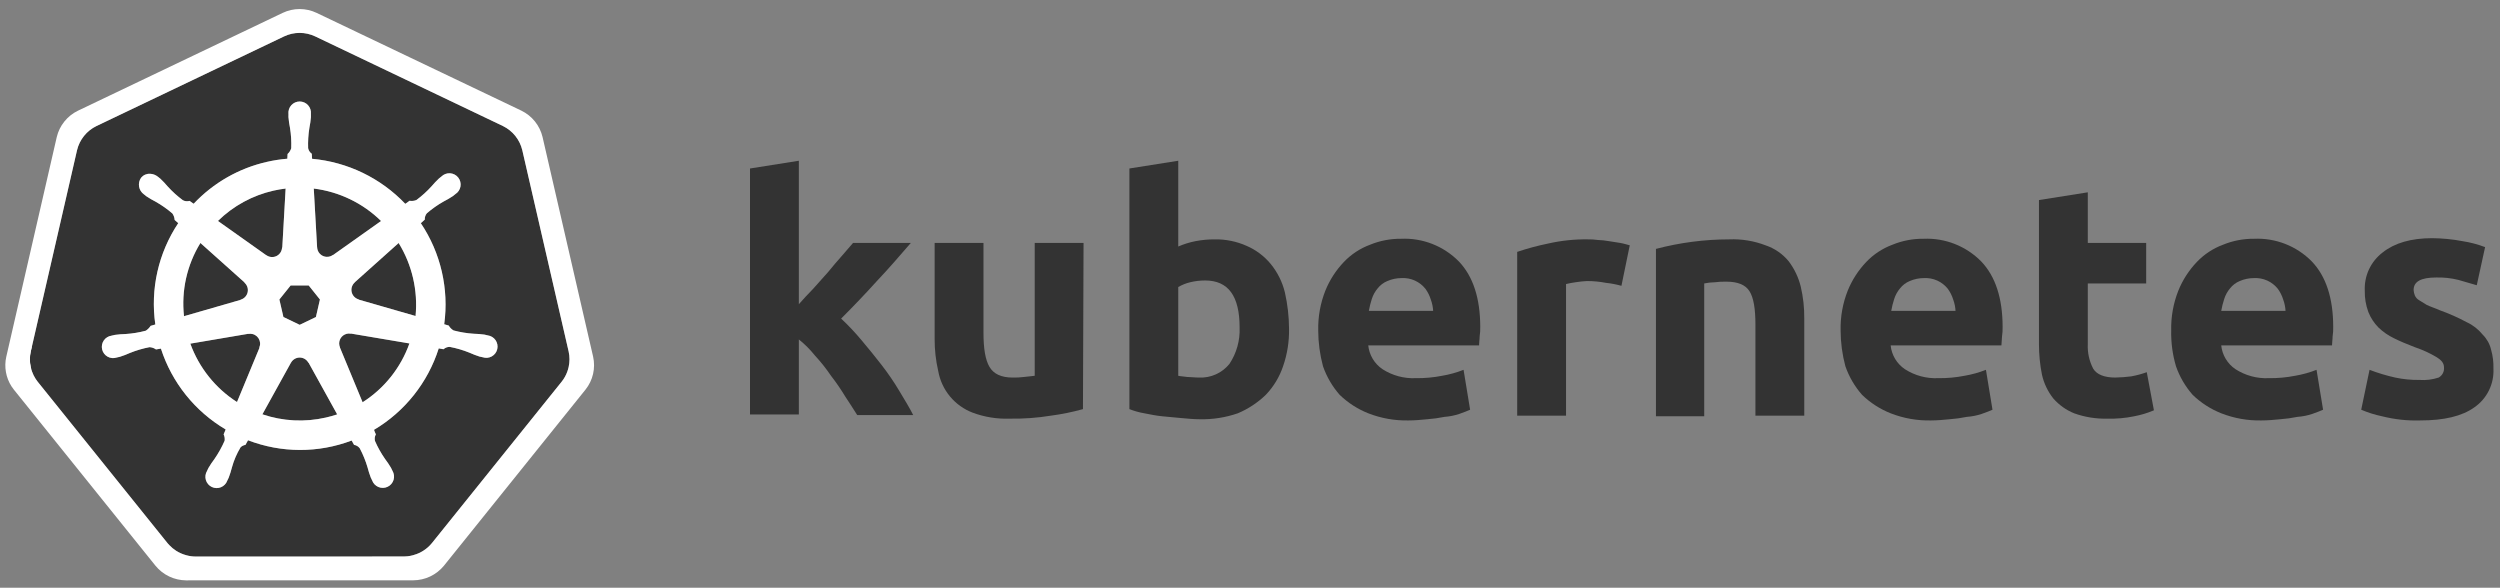 <svg width="285" height="67" viewBox="0 0 285 67" fill="none" xmlns="http://www.w3.org/2000/svg">
<rect x="0" y="0" width="285" height="67" fill="#808080" stroke="none"/>
<g clip-path="url(#clip0_1_681)">
<path d="M91 34.757C91.543 34.146 92.086 33.535 92.698 32.924C93.265 32.292 93.831 31.659 94.395 31.023C94.938 30.343 95.481 29.732 95.957 29.188C96.433 28.645 96.908 28.103 97.247 27.695H103.834C102.543 29.189 101.253 30.683 99.963 32.041C98.741 33.399 97.383 34.825 95.889 36.319C96.708 37.086 97.479 37.903 98.198 38.764C99.012 39.714 99.76 40.664 100.507 41.615C101.247 42.568 101.927 43.566 102.543 44.603C103.155 45.622 103.698 46.504 104.106 47.319H97.723C97.315 46.639 96.84 45.961 96.365 45.214C95.867 44.391 95.323 43.598 94.734 42.838C94.182 42.023 93.57 41.251 92.901 40.529C92.36 39.852 91.745 39.237 91.068 38.696V47.251H85.5V19.208L91.068 18.325V34.757" fill="#333333"/>
<path d="M123.457 46.64C122.254 46.975 121.029 47.225 119.791 47.387C118.242 47.639 116.674 47.753 115.105 47.726C113.671 47.778 112.24 47.547 110.895 47.048C109.883 46.665 108.987 46.026 108.297 45.193C107.606 44.359 107.145 43.36 106.957 42.294C106.68 41.092 106.543 39.861 106.549 38.628V27.695H112.117V37.948C112.117 39.714 112.322 41.004 112.797 41.819C113.272 42.634 114.154 43.042 115.445 43.042C115.876 43.051 116.307 43.029 116.735 42.974C117.21 42.906 117.55 42.906 117.957 42.838V27.695H123.525L123.457 46.64Z" fill="#333333"/>
<path d="M141.315 37.337C141.315 33.739 140.024 31.974 137.376 31.974C136.804 31.974 136.234 32.042 135.678 32.177C135.202 32.292 134.745 32.475 134.321 32.72V42.838C134.592 42.906 134.932 42.906 135.339 42.974C135.746 42.974 136.221 43.042 136.697 43.042C137.357 43.071 138.014 42.946 138.615 42.674C139.217 42.403 139.746 41.993 140.16 41.48C140.973 40.255 141.376 38.805 141.315 37.337ZM146.95 37.473C146.979 38.928 146.749 40.377 146.271 41.751C145.863 42.969 145.19 44.082 144.302 45.011C143.377 45.903 142.295 46.617 141.111 47.116C139.714 47.599 138.242 47.829 136.765 47.794C136.086 47.794 135.407 47.726 134.66 47.659C133.913 47.592 133.234 47.523 132.487 47.455C131.808 47.387 131.129 47.251 130.45 47.115C129.869 47.016 129.3 46.856 128.752 46.64V19.207L134.321 18.325V28.103C134.953 27.828 135.613 27.623 136.289 27.491C137.006 27.353 137.733 27.285 138.463 27.288C139.725 27.264 140.977 27.519 142.129 28.034C143.181 28.492 144.112 29.19 144.846 30.072C145.627 31.022 146.184 32.136 146.476 33.331C146.784 34.691 146.943 36.079 146.951 37.473" fill="#333333"/>
<path d="M150.279 37.677C150.243 36.121 150.52 34.574 151.093 33.128C151.583 31.918 152.298 30.812 153.199 29.867C154.031 28.992 155.053 28.319 156.186 27.899C157.306 27.439 158.506 27.208 159.717 27.22C160.934 27.164 162.15 27.365 163.285 27.809C164.419 28.254 165.448 28.932 166.304 29.8C167.934 31.498 168.748 34.011 168.748 37.269C168.757 37.633 168.734 37.997 168.68 38.356C168.68 38.696 168.612 39.035 168.612 39.375H155.981C156.036 39.919 156.211 40.445 156.493 40.915C156.775 41.384 157.157 41.786 157.611 42.091C158.742 42.817 160.071 43.173 161.414 43.109C162.416 43.123 163.418 43.032 164.401 42.838C165.238 42.697 166.057 42.469 166.846 42.158L167.593 46.708C167.322 46.844 166.914 46.98 166.372 47.183C165.822 47.368 165.251 47.482 164.673 47.523C164.023 47.656 163.365 47.747 162.704 47.794C162.025 47.862 161.278 47.93 160.599 47.93C159.021 47.967 157.451 47.69 155.981 47.116C154.768 46.634 153.661 45.918 152.722 45.011C151.884 44.057 151.239 42.95 150.821 41.751C150.465 40.422 150.282 39.053 150.277 37.677M163.383 35.505C163.364 35.04 163.273 34.582 163.111 34.146C162.976 33.708 162.77 33.295 162.5 32.924C162.178 32.518 161.763 32.196 161.29 31.983C160.818 31.77 160.301 31.674 159.784 31.702C159.223 31.702 158.668 31.817 158.154 32.041C157.729 32.216 157.355 32.496 157.068 32.856C156.763 33.215 156.532 33.63 156.388 34.078C156.243 34.522 156.13 34.976 156.049 35.437H163.383" fill="#333333"/>
<path d="M184.843 32.584C184.265 32.42 183.674 32.306 183.077 32.245C182.361 32.106 181.633 32.037 180.904 32.04C180.472 32.062 180.041 32.108 179.614 32.177C179.249 32.226 178.886 32.294 178.528 32.381V47.386H172.959V28.714C174.115 28.323 175.294 28.006 176.49 27.763C177.982 27.424 179.51 27.264 181.04 27.288C181.403 27.28 181.766 27.303 182.126 27.355C182.559 27.37 182.99 27.416 183.416 27.491C183.824 27.559 184.231 27.627 184.707 27.695C185.114 27.763 185.522 27.899 185.793 27.966L184.843 32.584Z" fill="#333333"/>
<path d="M188.779 28.374C191.505 27.656 194.313 27.29 197.132 27.288C198.544 27.229 199.954 27.46 201.274 27.966C202.312 28.316 203.23 28.951 203.922 29.8C204.561 30.649 205.023 31.619 205.28 32.651C205.564 33.853 205.701 35.084 205.687 36.319V47.387H200.119V36.998C200.119 35.232 199.916 33.942 199.44 33.195C198.965 32.448 198.082 32.109 196.792 32.109C196.361 32.099 195.929 32.122 195.502 32.177C195.091 32.184 194.682 32.229 194.281 32.313V47.455H188.779V28.374Z" fill="#333333"/>
<path d="M209.83 37.677C209.793 36.122 210.07 34.575 210.643 33.128C211.135 31.919 211.849 30.813 212.749 29.867C213.582 28.992 214.604 28.319 215.737 27.899C216.856 27.439 218.057 27.208 219.268 27.22C220.485 27.164 221.701 27.365 222.835 27.809C223.97 28.254 224.999 28.932 225.854 29.8C227.483 31.498 228.298 34.011 228.298 37.269C228.308 37.633 228.285 37.997 228.23 38.356C228.23 38.696 228.162 39.035 228.162 39.375H215.533C215.588 39.919 215.763 40.445 216.044 40.915C216.326 41.384 216.708 41.786 217.163 42.091C218.293 42.817 219.622 43.173 220.964 43.109C221.967 43.123 222.969 43.032 223.953 42.838C224.789 42.697 225.608 42.469 226.397 42.158L227.144 46.708C226.873 46.844 226.465 46.98 225.922 47.183C225.372 47.368 224.802 47.482 224.224 47.523C223.574 47.656 222.916 47.747 222.255 47.794C221.576 47.862 220.829 47.93 220.15 47.93C218.572 47.967 217.003 47.69 215.533 47.116C214.319 46.634 213.212 45.918 212.274 45.011C211.436 44.057 210.79 42.95 210.373 41.751C210.017 40.422 209.834 39.053 209.829 37.677M222.934 35.505C222.916 35.04 222.824 34.582 222.663 34.146C222.528 33.708 222.321 33.295 222.051 32.924C221.729 32.518 221.314 32.196 220.842 31.983C220.369 31.77 219.852 31.674 219.335 31.702C218.774 31.702 218.22 31.817 217.705 32.041C217.28 32.216 216.906 32.496 216.619 32.856C216.314 33.215 216.083 33.63 215.94 34.078C215.795 34.522 215.681 34.976 215.601 35.437H222.934" fill="#333333"/>
<path d="M232.442 22.806L238.009 21.924V27.695H244.664V32.312H238.009V39.238C237.964 40.204 238.175 41.164 238.621 42.022C239.028 42.702 239.911 43.041 241.133 43.041C241.746 43.03 242.359 42.984 242.967 42.905C243.567 42.795 244.158 42.636 244.732 42.43L245.547 46.775C244.826 47.082 244.075 47.31 243.306 47.454C242.301 47.664 241.276 47.755 240.25 47.725C238.956 47.761 237.666 47.554 236.449 47.115C235.533 46.744 234.719 46.162 234.071 45.417C233.442 44.62 233.001 43.692 232.781 42.701C232.554 41.561 232.44 40.401 232.442 39.238L232.442 22.806Z" fill="#333333"/>
<path d="M247.518 37.677C247.482 36.121 247.759 34.574 248.332 33.128C248.822 31.918 249.537 30.812 250.437 29.867C251.27 28.992 252.292 28.319 253.425 27.899C254.544 27.439 255.745 27.208 256.956 27.22C258.173 27.164 259.389 27.365 260.523 27.809C261.658 28.254 262.687 28.932 263.542 29.8C265.173 31.498 265.986 34.011 265.986 37.269C265.996 37.633 265.973 37.997 265.918 38.356C265.918 38.696 265.85 39.035 265.85 39.375H253.221C253.276 39.919 253.451 40.445 253.732 40.915C254.014 41.384 254.396 41.786 254.851 42.091C255.982 42.817 257.31 43.173 258.652 43.109C259.655 43.123 260.657 43.032 261.641 42.838C262.477 42.697 263.296 42.469 264.085 42.158L264.832 46.708C264.561 46.844 264.153 46.98 263.61 47.183C263.061 47.368 262.49 47.482 261.912 47.523C261.263 47.656 260.605 47.747 259.943 47.794C259.264 47.862 258.518 47.93 257.838 47.93C256.26 47.967 254.691 47.69 253.221 47.116C252.007 46.634 250.9 45.918 249.962 45.011C249.124 44.057 248.478 42.95 248.061 41.751C247.671 40.429 247.488 39.055 247.517 37.677M260.555 35.505C260.536 35.04 260.444 34.582 260.283 34.146C260.148 33.708 259.941 33.295 259.672 32.924C259.349 32.518 258.934 32.196 258.462 31.983C257.989 31.77 257.473 31.674 256.956 31.702C256.395 31.702 255.84 31.817 255.325 32.041C254.9 32.216 254.526 32.496 254.239 32.856C253.934 33.215 253.704 33.63 253.561 34.078C253.415 34.522 253.302 34.976 253.221 35.437H260.555" fill="#333333"/>
<path d="M275.831 43.313C276.567 43.366 277.305 43.274 278.005 43.042C278.208 42.93 278.375 42.761 278.483 42.556C278.592 42.35 278.638 42.118 278.615 41.887C278.615 41.412 278.345 41.072 277.801 40.733C277.007 40.259 276.165 39.872 275.288 39.578C274.406 39.239 273.591 38.9 272.912 38.56C272.262 38.248 271.666 37.836 271.146 37.337C270.647 36.832 270.255 36.232 269.992 35.572C269.703 34.79 269.565 33.961 269.585 33.128C269.547 32.293 269.713 31.461 270.068 30.704C270.423 29.947 270.956 29.288 271.621 28.782C272.98 27.695 274.882 27.152 277.258 27.152C278.42 27.161 279.579 27.274 280.721 27.491C281.603 27.626 282.468 27.854 283.301 28.171L282.351 32.517C281.652 32.303 280.95 32.1 280.246 31.906C279.424 31.703 278.579 31.612 277.733 31.634C275.967 31.634 275.152 32.109 275.152 33.059C275.165 33.269 275.211 33.476 275.288 33.671C275.384 33.899 275.551 34.089 275.763 34.214C275.968 34.35 276.307 34.553 276.647 34.758C277.054 34.961 277.529 35.097 278.14 35.369C279.191 35.745 280.213 36.198 281.196 36.726C281.909 37.053 282.536 37.541 283.029 38.152C283.498 38.618 283.828 39.206 283.98 39.85C284.183 40.556 284.275 41.289 284.252 42.023C284.295 42.883 284.118 43.739 283.737 44.512C283.357 45.284 282.786 45.947 282.078 46.437C280.653 47.455 278.615 47.93 275.899 47.93C274.436 47.975 272.973 47.815 271.554 47.455C270.739 47.286 269.943 47.036 269.178 46.708L270.128 42.159C271.078 42.524 272.054 42.819 273.048 43.041C273.962 43.235 274.896 43.327 275.831 43.313Z" fill="#333333"/>
<path d="M1.668 39.486H4.89V42.045H1.669L1.668 39.486Z" fill="white"/>
<path d="M39.996 38.04C39.911 38.023 39.824 38.017 39.737 38.02C39.587 38.028 39.44 38.067 39.304 38.133C39.042 38.259 38.839 38.482 38.736 38.755C38.635 39.027 38.642 39.329 38.757 39.596L38.749 39.608L41.337 45.858C43.812 44.279 45.69 41.919 46.674 39.152L40.008 38.027L39.996 38.04ZM29.623 38.925C29.567 38.678 29.43 38.458 29.233 38.299C29.037 38.139 28.793 38.051 28.541 38.047C28.466 38.046 28.391 38.053 28.318 38.067L28.307 38.053L21.698 39.175C22.691 41.919 24.562 44.259 27.019 45.833L29.58 39.645L29.56 39.62C29.654 39.401 29.676 39.157 29.623 38.925ZM35.158 41.352C35.061 41.172 34.917 41.022 34.742 40.917C34.567 40.812 34.367 40.757 34.162 40.757C33.958 40.758 33.758 40.813 33.583 40.919C33.408 41.024 33.264 41.175 33.168 41.355H33.163L29.913 47.231C32.24 48.023 34.742 48.152 37.138 47.603C37.582 47.502 38.016 47.38 38.44 47.239L35.182 41.352H35.158ZM45.446 27.702L40.446 32.177L40.448 32.191C40.295 32.325 40.18 32.499 40.117 32.693C40.054 32.887 40.045 33.094 40.09 33.293C40.136 33.492 40.234 33.675 40.375 33.823C40.516 33.97 40.694 34.077 40.891 34.131L40.898 34.157L47.374 36.024C47.654 33.114 46.977 30.192 45.446 27.702ZM36.156 28.203C36.166 28.407 36.23 28.604 36.343 28.774C36.455 28.945 36.612 29.081 36.796 29.169C36.98 29.258 37.184 29.295 37.388 29.276C37.591 29.258 37.785 29.184 37.95 29.064L37.97 29.073L43.441 25.193C41.358 23.153 38.663 21.854 35.77 21.495L36.15 28.2L36.156 28.203ZM30.362 29.089C30.527 29.209 30.722 29.282 30.925 29.3C31.128 29.319 31.333 29.282 31.516 29.193C31.7 29.104 31.856 28.967 31.969 28.797C32.081 28.626 32.145 28.428 32.153 28.225L32.181 28.211L32.561 21.495C32.102 21.551 31.647 21.629 31.196 21.73C28.798 22.27 26.598 23.469 24.845 25.191L30.352 29.095L30.362 29.089ZM27.426 34.164C27.624 34.11 27.802 34.004 27.944 33.856C28.085 33.709 28.184 33.526 28.23 33.327C28.275 33.127 28.266 32.92 28.202 32.725C28.139 32.531 28.024 32.358 27.87 32.224L27.875 32.197L22.847 27.7C21.313 30.197 20.655 33.133 20.976 36.046L27.421 34.186L27.426 34.164ZM32.31 36.139L34.165 37.03L36.014 36.141L36.473 34.145L35.193 32.544H33.134L31.85 34.142L32.31 36.139Z" fill="#333333"/>
<path d="M64.825 40.073L59.539 17.116C59.397 16.522 59.125 15.967 58.743 15.491C58.36 15.015 57.877 14.63 57.327 14.364L35.934 4.15C35.379 3.885 34.773 3.748 34.158 3.748C33.544 3.748 32.938 3.885 32.383 4.15L10.994 14.369C10.445 14.635 9.961 15.021 9.579 15.496C9.196 15.972 8.924 16.527 8.781 17.121L3.505 40.077C3.374 40.657 3.374 41.259 3.503 41.84C3.541 42.017 3.591 42.191 3.653 42.361C3.756 42.652 3.892 42.929 4.06 43.188C4.132 43.298 4.209 43.406 4.292 43.511L19.097 61.918C19.162 61.997 19.233 62.071 19.304 62.146C19.536 62.393 19.799 62.61 20.085 62.793C20.447 63.02 20.841 63.192 21.255 63.301C21.594 63.395 21.943 63.443 22.295 63.445H22.526L46.037 63.439C46.18 63.439 46.323 63.43 46.465 63.414C46.669 63.392 46.87 63.353 47.068 63.3C47.21 63.263 47.35 63.218 47.487 63.166C47.594 63.126 47.7 63.082 47.804 63.033C47.959 62.96 48.109 62.877 48.253 62.785C48.625 62.551 48.957 62.257 49.235 61.916L49.686 61.355L64.035 43.505C64.311 43.16 64.527 42.772 64.675 42.356C64.737 42.186 64.788 42.011 64.827 41.834C64.956 41.253 64.956 40.651 64.825 40.072V40.073ZM42.636 49.001C42.696 49.178 42.767 49.35 42.848 49.518C42.717 49.747 42.681 50.018 42.749 50.273C43.06 50.986 43.44 51.667 43.884 52.306C44.133 52.632 44.362 52.973 44.571 53.326C44.622 53.422 44.689 53.57 44.738 53.671C44.831 53.825 44.89 53.996 44.912 54.175C44.934 54.353 44.918 54.534 44.866 54.706C44.814 54.877 44.726 55.036 44.609 55.172C44.492 55.308 44.347 55.418 44.185 55.495C44.022 55.572 43.846 55.614 43.666 55.618C43.487 55.622 43.308 55.589 43.142 55.52C42.977 55.452 42.827 55.349 42.703 55.219C42.579 55.089 42.484 54.934 42.424 54.765C42.375 54.665 42.307 54.531 42.265 54.437C42.119 54.053 41.995 53.662 41.894 53.264C41.672 52.519 41.378 51.798 41.016 51.111C40.858 50.898 40.624 50.755 40.362 50.714C40.321 50.643 40.169 50.365 40.088 50.222C36.28 51.664 32.073 51.653 28.273 50.191L27.983 50.717C27.776 50.749 27.584 50.842 27.431 50.985C26.995 51.702 26.661 52.476 26.44 53.285C26.34 53.683 26.216 54.075 26.07 54.459C26.029 54.553 25.961 54.684 25.912 54.784V54.787L25.91 54.789C25.849 54.959 25.754 55.114 25.63 55.244C25.506 55.374 25.357 55.477 25.191 55.545C25.025 55.614 24.846 55.647 24.666 55.643C24.487 55.638 24.31 55.596 24.148 55.519C23.985 55.442 23.841 55.332 23.724 55.195C23.607 55.059 23.519 54.9 23.468 54.728C23.416 54.556 23.401 54.374 23.423 54.196C23.446 54.018 23.506 53.846 23.599 53.693C23.647 53.591 23.711 53.444 23.762 53.348C23.971 52.994 24.2 52.652 24.448 52.325C24.9 51.669 25.288 50.972 25.608 50.242C25.641 49.995 25.602 49.743 25.493 49.518L25.726 48.96C22.222 46.892 19.596 43.613 18.343 39.742L17.785 39.837C17.569 39.683 17.314 39.593 17.049 39.577C16.285 39.723 15.538 39.943 14.818 40.234C14.444 40.403 14.06 40.55 13.668 40.674C13.576 40.699 13.442 40.725 13.337 40.748C13.328 40.751 13.32 40.754 13.312 40.757L13.293 40.758C13.123 40.815 12.943 40.834 12.765 40.817C12.586 40.799 12.414 40.745 12.258 40.657C12.102 40.569 11.967 40.449 11.86 40.306C11.753 40.162 11.677 39.998 11.637 39.823C11.598 39.649 11.595 39.468 11.629 39.292C11.663 39.116 11.734 38.95 11.836 38.803C11.939 38.656 12.071 38.532 12.224 38.44C12.377 38.347 12.547 38.287 12.725 38.264L12.743 38.259L12.754 38.256C12.861 38.231 12.998 38.195 13.096 38.177C13.503 38.12 13.913 38.087 14.324 38.078C15.1 38.027 15.868 37.901 16.619 37.701C16.841 37.559 17.029 37.369 17.169 37.146L17.705 36.989C17.124 32.949 18.054 28.836 20.319 25.439L19.908 25.074C19.893 24.808 19.804 24.552 19.65 24.334C19.061 23.827 18.423 23.379 17.746 22.997C17.381 22.811 17.026 22.604 16.685 22.376C16.607 22.318 16.504 22.231 16.42 22.162L16.401 22.149C16.109 21.94 15.913 21.624 15.854 21.27C15.795 20.917 15.878 20.554 16.086 20.262C16.208 20.111 16.365 19.992 16.542 19.914C16.719 19.835 16.913 19.8 17.106 19.81C17.432 19.824 17.745 19.942 17.998 20.147C18.085 20.215 18.205 20.306 18.282 20.373C18.581 20.655 18.862 20.954 19.126 21.268C19.649 21.843 20.227 22.366 20.852 22.828C21.086 22.951 21.359 22.977 21.613 22.902C21.686 22.956 21.933 23.133 22.075 23.23C24.324 20.838 27.237 19.174 30.44 18.451C31.202 18.277 31.976 18.158 32.755 18.094L32.785 17.553C32.984 17.377 33.129 17.147 33.201 16.891C33.229 16.114 33.182 15.336 33.058 14.569C32.976 14.167 32.918 13.76 32.883 13.351C32.88 13.258 32.885 13.13 32.887 13.023C32.887 13.011 32.883 13 32.883 12.988C32.865 12.809 32.885 12.628 32.941 12.457C32.996 12.286 33.088 12.128 33.208 11.995C33.329 11.861 33.476 11.754 33.641 11.681C33.805 11.608 33.983 11.57 34.163 11.57C34.343 11.57 34.521 11.607 34.685 11.68C34.85 11.753 34.997 11.86 35.118 11.994C35.239 12.127 35.33 12.284 35.386 12.455C35.443 12.626 35.462 12.807 35.444 12.986C35.444 13.099 35.451 13.248 35.447 13.351C35.412 13.759 35.353 14.166 35.271 14.568C35.147 15.335 35.098 16.113 35.126 16.89C35.177 17.15 35.327 17.38 35.544 17.53C35.549 17.623 35.564 17.932 35.575 18.102C39.623 18.47 43.399 20.295 46.203 23.237L46.69 22.889C46.952 22.934 47.221 22.904 47.467 22.805C48.092 22.342 48.67 21.819 49.193 21.243C49.457 20.928 49.739 20.63 50.038 20.348C50.117 20.281 50.236 20.19 50.322 20.122C50.45 19.995 50.604 19.897 50.773 19.833C50.942 19.77 51.122 19.742 51.302 19.753C51.483 19.764 51.658 19.813 51.819 19.896C51.979 19.979 52.12 20.095 52.232 20.236C52.344 20.377 52.426 20.54 52.471 20.715C52.517 20.89 52.525 21.072 52.495 21.25C52.465 21.428 52.398 21.598 52.299 21.748C52.199 21.899 52.069 22.026 51.917 22.123C51.831 22.193 51.718 22.29 51.635 22.351C51.293 22.578 50.938 22.786 50.571 22.971C49.894 23.354 49.257 23.802 48.667 24.309C48.495 24.51 48.409 24.771 48.427 25.035C48.356 25.1 48.106 25.322 47.973 25.442C50.244 28.826 51.193 32.926 50.64 36.964L51.157 37.115C51.286 37.347 51.478 37.539 51.709 37.67C52.46 37.871 53.229 37.998 54.005 38.048C54.415 38.057 54.825 38.09 55.232 38.146C55.34 38.166 55.496 38.209 55.605 38.234C55.782 38.258 55.953 38.318 56.105 38.411C56.258 38.504 56.39 38.628 56.492 38.775C56.594 38.921 56.664 39.088 56.698 39.263C56.732 39.439 56.729 39.62 56.689 39.794C56.649 39.968 56.574 40.132 56.467 40.276C56.36 40.419 56.224 40.539 56.069 40.627C55.913 40.715 55.741 40.769 55.563 40.787C55.385 40.804 55.205 40.785 55.036 40.729L55.017 40.726C55.009 40.724 55 40.721 54.992 40.718C54.886 40.694 54.754 40.671 54.662 40.647C54.271 40.522 53.888 40.373 53.514 40.203C52.792 39.912 52.044 39.692 51.279 39.547C51.015 39.538 50.758 39.634 50.563 39.813C50.381 39.778 50.199 39.746 50.016 39.717C48.778 43.612 46.151 46.917 42.636 49.001Z" fill="#333333"/>
<path d="M67.616 40.661L61.85 15.616C61.695 14.968 61.398 14.363 60.98 13.843C60.563 13.324 60.035 12.904 59.436 12.613L36.097 1.47C35.492 1.181 34.83 1.031 34.16 1.031C33.489 1.031 32.828 1.181 32.223 1.47L8.886 12.62C8.286 12.91 7.758 13.33 7.341 13.849C6.923 14.368 6.626 14.973 6.471 15.621L0.716 40.668C0.586 41.245 0.573 41.842 0.677 42.425C0.78 43.007 0.999 43.563 1.321 44.06C1.4 44.182 1.485 44.3 1.575 44.413L17.728 64.497C18.151 65.014 18.683 65.431 19.286 65.718C19.889 66.006 20.548 66.157 21.216 66.162L47.119 66.155C47.787 66.151 48.446 66 49.048 65.713C49.651 65.426 50.184 65.009 50.608 64.493L66.754 44.407C67.168 43.886 67.46 43.28 67.609 42.632C67.758 41.984 67.76 41.311 67.616 40.662L67.616 40.661ZM64.826 41.835C64.788 42.012 64.737 42.187 64.675 42.357C64.527 42.773 64.311 43.161 64.035 43.506L49.686 61.355L49.235 61.916C48.958 62.258 48.626 62.551 48.253 62.786C48.109 62.878 47.96 62.962 47.805 63.035C47.701 63.083 47.596 63.127 47.488 63.166C47.351 63.218 47.211 63.263 47.069 63.3C46.871 63.354 46.669 63.393 46.465 63.415C46.323 63.431 46.181 63.44 46.038 63.44L22.526 63.446H22.296C21.944 63.444 21.594 63.396 21.255 63.302C20.842 63.193 20.448 63.021 20.086 62.794C19.8 62.611 19.537 62.394 19.304 62.147C19.234 62.072 19.163 61.999 19.098 61.919L4.293 43.512C4.211 43.408 4.133 43.3 4.061 43.188C3.894 42.929 3.757 42.652 3.654 42.361C3.592 42.191 3.542 42.017 3.505 41.84C3.375 41.26 3.375 40.658 3.506 40.078L8.783 17.121C8.925 16.527 9.197 15.972 9.58 15.496C9.962 15.02 10.446 14.635 10.996 14.369L32.384 4.151C32.939 3.887 33.545 3.75 34.16 3.75C34.774 3.75 35.381 3.887 35.935 4.151L57.328 14.365C57.877 14.632 58.361 15.017 58.743 15.493C59.126 15.969 59.398 16.524 59.54 17.118L64.825 40.074C64.956 40.654 64.956 41.256 64.826 41.836V41.835Z" fill="white"/>
<path d="M55.605 38.234C55.496 38.209 55.34 38.166 55.233 38.146C54.826 38.09 54.416 38.056 54.005 38.047C53.23 37.997 52.461 37.871 51.709 37.671C51.478 37.539 51.287 37.347 51.157 37.115L50.64 36.964C51.193 32.927 50.244 28.826 47.974 25.442C48.106 25.322 48.356 25.1 48.427 25.035C48.409 24.771 48.495 24.51 48.667 24.309C49.257 23.802 49.895 23.354 50.571 22.972C50.938 22.786 51.293 22.579 51.635 22.351C51.718 22.29 51.831 22.193 51.917 22.124C52.07 22.027 52.2 21.899 52.3 21.748C52.4 21.598 52.467 21.428 52.497 21.25C52.527 21.072 52.519 20.89 52.474 20.715C52.428 20.54 52.347 20.376 52.234 20.235C52.122 20.094 51.981 19.978 51.82 19.895C51.66 19.811 51.484 19.763 51.304 19.752C51.123 19.742 50.943 19.769 50.774 19.833C50.605 19.896 50.451 19.995 50.323 20.122C50.236 20.191 50.117 20.28 50.039 20.348C49.74 20.63 49.457 20.929 49.193 21.243C48.67 21.819 48.092 22.342 47.467 22.805C47.221 22.905 46.952 22.934 46.69 22.889L46.203 23.237C43.399 20.295 39.623 18.47 35.575 18.102C35.564 17.932 35.549 17.624 35.544 17.531C35.327 17.38 35.177 17.15 35.127 16.89C35.099 16.113 35.148 15.335 35.272 14.567C35.354 14.165 35.412 13.759 35.446 13.351C35.45 13.248 35.444 13.098 35.444 12.987C35.462 12.807 35.443 12.627 35.386 12.456C35.33 12.285 35.239 12.127 35.118 11.994C34.998 11.86 34.85 11.754 34.686 11.681C34.521 11.608 34.343 11.57 34.163 11.57C33.983 11.57 33.805 11.608 33.641 11.681C33.476 11.754 33.329 11.861 33.208 11.995C33.088 12.128 32.996 12.286 32.941 12.457C32.885 12.628 32.865 12.809 32.883 12.988C32.884 13 32.885 13.012 32.887 13.024C32.885 13.129 32.88 13.258 32.883 13.352C32.918 13.761 32.976 14.167 33.058 14.569C33.182 15.337 33.229 16.114 33.201 16.891C33.129 17.147 32.984 17.377 32.785 17.553L32.755 18.094C31.976 18.158 31.202 18.277 30.44 18.451C27.238 19.174 24.325 20.838 22.075 23.229C21.919 23.122 21.765 23.013 21.613 22.902C21.36 22.978 21.086 22.951 20.852 22.828C20.227 22.366 19.649 21.843 19.126 21.268C18.863 20.954 18.582 20.655 18.284 20.373C18.206 20.307 18.086 20.215 18 20.146C17.746 19.941 17.433 19.823 17.107 19.81C16.913 19.799 16.72 19.835 16.543 19.913C16.365 19.992 16.209 20.111 16.086 20.261C15.879 20.553 15.795 20.916 15.854 21.27C15.913 21.623 16.11 21.939 16.401 22.149L16.421 22.162C16.505 22.231 16.608 22.319 16.686 22.376C17.027 22.603 17.381 22.81 17.747 22.996C18.424 23.379 19.062 23.828 19.651 24.335C19.804 24.552 19.893 24.808 19.909 25.074L20.318 25.44C18.054 28.837 17.124 32.95 17.706 36.99L17.17 37.146C17.03 37.369 16.842 37.559 16.62 37.7C15.869 37.901 15.1 38.028 14.325 38.078C13.914 38.088 13.504 38.121 13.097 38.178C12.998 38.195 12.862 38.23 12.755 38.257L12.743 38.259L12.725 38.265C12.548 38.288 12.377 38.348 12.224 38.441C12.072 38.534 11.94 38.658 11.838 38.805C11.736 38.952 11.665 39.118 11.631 39.294C11.597 39.469 11.6 39.65 11.64 39.824C11.68 39.999 11.755 40.163 11.862 40.306C11.969 40.45 12.105 40.569 12.26 40.657C12.416 40.745 12.588 40.8 12.766 40.817C12.944 40.835 13.124 40.815 13.294 40.759L13.314 40.757C13.322 40.755 13.329 40.75 13.338 40.749C13.443 40.725 13.576 40.699 13.669 40.674C14.06 40.55 14.443 40.403 14.817 40.234C15.538 39.943 16.286 39.723 17.049 39.577C17.314 39.593 17.569 39.684 17.785 39.837L18.344 39.742C19.596 43.613 22.223 46.892 25.727 48.96L25.494 49.518C25.602 49.743 25.642 49.995 25.608 50.242C25.289 50.972 24.901 51.669 24.449 52.325C24.201 52.652 23.972 52.993 23.763 53.348C23.712 53.444 23.647 53.592 23.599 53.693C23.506 53.847 23.447 54.018 23.425 54.196C23.402 54.374 23.418 54.555 23.47 54.727C23.522 54.898 23.609 55.057 23.726 55.194C23.843 55.33 23.987 55.44 24.149 55.517C24.312 55.593 24.488 55.636 24.667 55.64C24.847 55.645 25.025 55.612 25.191 55.543C25.357 55.475 25.507 55.373 25.631 55.243C25.755 55.113 25.85 54.959 25.91 54.79L25.913 54.787V54.784C25.961 54.684 26.03 54.553 26.071 54.459C26.217 54.075 26.34 53.684 26.441 53.285C26.662 52.476 26.995 51.702 27.432 50.985C27.584 50.842 27.777 50.748 27.984 50.716L28.274 50.191C32.075 51.653 36.281 51.664 40.089 50.221C40.17 50.366 40.322 50.644 40.362 50.714C40.623 50.755 40.858 50.898 41.015 51.111C41.378 51.798 41.672 52.519 41.894 53.264C41.995 53.662 42.119 54.054 42.266 54.437C42.308 54.532 42.376 54.665 42.424 54.765C42.485 54.934 42.58 55.089 42.704 55.219C42.828 55.349 42.977 55.452 43.143 55.521C43.309 55.589 43.487 55.623 43.667 55.618C43.846 55.614 44.023 55.572 44.185 55.495C44.348 55.418 44.492 55.309 44.61 55.173C44.727 55.037 44.814 54.878 44.867 54.706C44.919 54.534 44.934 54.353 44.912 54.175C44.89 53.997 44.831 53.825 44.739 53.671C44.69 53.57 44.623 53.422 44.572 53.326C44.363 52.973 44.134 52.633 43.886 52.306C43.442 51.667 43.061 50.986 42.75 50.273C42.683 50.018 42.718 49.747 42.849 49.518C42.768 49.35 42.696 49.178 42.636 49.002C46.151 46.917 48.778 43.613 50.016 39.717C50.181 39.744 50.47 39.794 50.563 39.813C50.758 39.634 51.015 39.538 51.28 39.547C52.044 39.692 52.791 39.912 53.512 40.204C53.886 40.374 54.27 40.522 54.661 40.647C54.754 40.672 54.886 40.695 54.992 40.718C55 40.721 55.009 40.724 55.017 40.726L55.036 40.729C55.206 40.785 55.385 40.804 55.563 40.787C55.741 40.769 55.913 40.715 56.069 40.627C56.224 40.539 56.36 40.419 56.467 40.276C56.574 40.133 56.65 39.968 56.689 39.794C56.729 39.62 56.732 39.439 56.698 39.264C56.664 39.088 56.594 38.922 56.492 38.775C56.39 38.628 56.258 38.504 56.105 38.411C55.953 38.318 55.782 38.258 55.605 38.234ZM43.44 25.194L37.969 29.073L37.95 29.064C37.785 29.184 37.59 29.258 37.387 29.277C37.184 29.295 36.979 29.258 36.795 29.17C36.611 29.082 36.454 28.945 36.342 28.775C36.229 28.605 36.165 28.407 36.156 28.203L36.15 28.2L35.77 21.495C38.663 21.854 41.358 23.154 43.44 25.194ZM33.133 32.543H35.192L36.472 34.144L36.013 36.14L34.164 37.03L32.309 36.138L31.849 34.141L33.133 32.543ZM31.195 21.729C31.646 21.628 32.102 21.549 32.561 21.494L32.181 28.209L32.153 28.223C32.144 28.427 32.08 28.624 31.968 28.795C31.856 28.965 31.7 29.102 31.516 29.191C31.332 29.279 31.128 29.317 30.924 29.299C30.721 29.28 30.527 29.207 30.361 29.087L30.351 29.094L24.844 25.189C26.598 23.467 28.797 22.269 31.195 21.729ZM22.847 27.7L27.875 32.197L27.869 32.224C28.023 32.358 28.138 32.532 28.201 32.726C28.265 32.92 28.274 33.128 28.228 33.327C28.183 33.526 28.084 33.709 27.943 33.856C27.802 34.004 27.623 34.11 27.426 34.164L27.421 34.186L20.976 36.046C20.654 33.133 21.313 30.197 22.847 27.7ZM29.579 39.646L27.018 45.834C24.561 44.26 22.691 41.919 21.698 39.175L28.306 38.053L28.317 38.068C28.391 38.054 28.465 38.047 28.539 38.048C28.725 38.051 28.906 38.099 29.068 38.189C29.231 38.279 29.368 38.407 29.469 38.562C29.57 38.718 29.631 38.896 29.647 39.08C29.663 39.265 29.633 39.451 29.56 39.621L29.579 39.646ZM37.137 47.604C34.741 48.153 32.24 48.024 29.913 47.232L33.163 41.355H33.168C33.264 41.176 33.408 41.026 33.583 40.921C33.758 40.816 33.958 40.761 34.162 40.761C34.366 40.76 34.566 40.815 34.741 40.92C34.916 41.024 35.06 41.174 35.157 41.353H35.181L38.439 47.24C38.017 47.381 37.583 47.502 37.137 47.604ZM41.336 45.858L38.749 39.608L38.757 39.596C38.642 39.329 38.634 39.027 38.736 38.755C38.839 38.482 39.042 38.259 39.305 38.133C39.44 38.067 39.586 38.029 39.736 38.021C39.823 38.017 39.91 38.024 39.996 38.04L40.007 38.026L46.673 39.153C45.69 41.92 43.812 44.279 41.336 45.858ZM47.374 36.024L40.897 34.158L40.891 34.131C40.694 34.077 40.515 33.97 40.374 33.822C40.233 33.675 40.135 33.492 40.09 33.293C40.044 33.094 40.054 32.886 40.117 32.692C40.18 32.498 40.295 32.325 40.448 32.191L40.445 32.177L45.445 27.703C46.976 30.193 47.654 33.114 47.374 36.024Z" fill="white"/>
</g>
<defs>
<clipPath id="clip0_1_681">
<rect width="284.46" height="66" fill="white" transform="translate(0.135 0.5)"/>
</clipPath>
</defs>
</svg>
